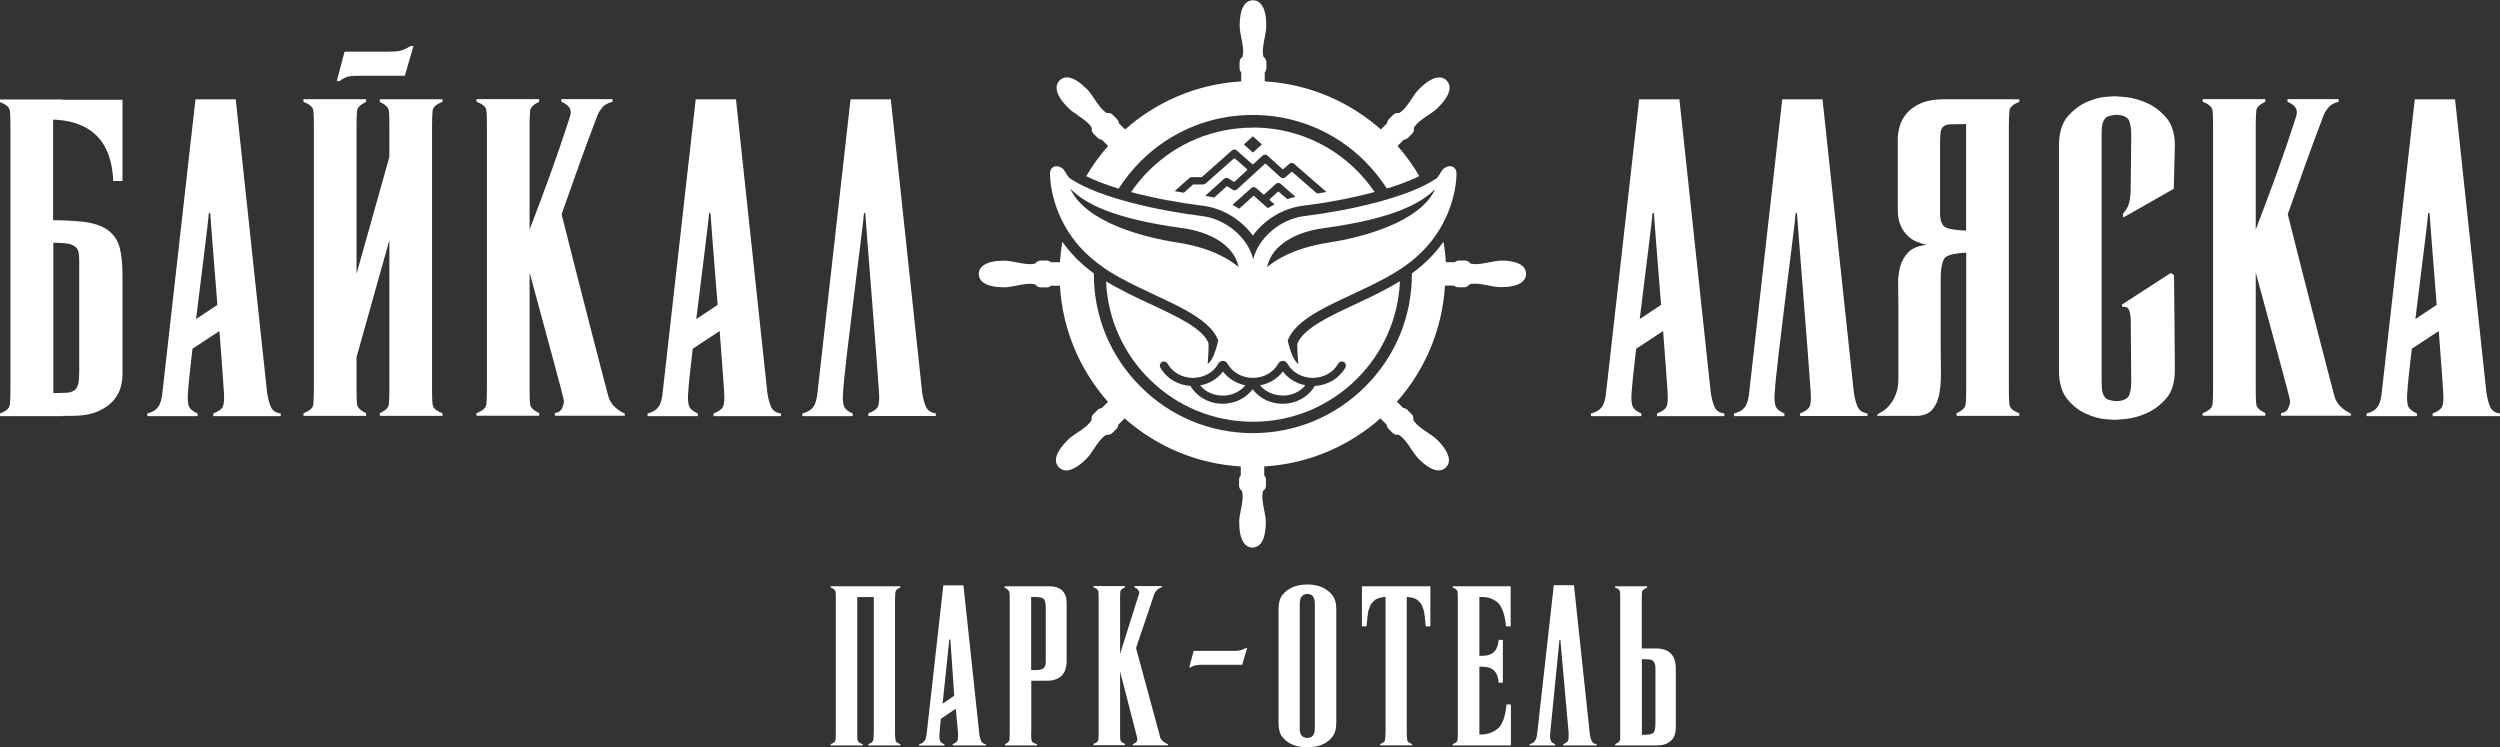 <?xml version="1.0" encoding="UTF-8"?> <svg xmlns="http://www.w3.org/2000/svg" viewBox="0 0 208.6 62.35"><rect x="0" y="0" width="208.6" height="62.35" fill="#333333" stroke="none"/><g fill="#fff"><path d="m125.27 21.75c-.31 0-.65.07-1.02.14-.55.11-1.12.22-1.57.09-.09-.15-.26-.24-.44-.24h-.5c-.13 0-.26.05-.35.14h-.75c-.03-.58-.1-1.15-.2-1.71-.64.91-1.49 1.82-2.63 2.64v.06c0 3.54-1.38 6.88-3.89 9.38-2.51 2.51-5.84 3.89-9.38 3.89s-6.88-1.38-9.38-3.89c-2.51-2.51-3.89-5.84-3.89-9.38 0-.02 0-.04 0-.06-1.13-.82-1.99-1.73-2.63-2.64-.09.56-.16 1.13-.2 1.71h-.75c-.1-.09-.22-.14-.35-.14h-.5c-.18 0-.35.09-.44.24-.45.13-1.02.02-1.57-.09-.36-.07-.71-.14-1.02-.14-.78 0-1.36.12-1.72.37-.35.24-.42.53-.42.74 0 .41.28 1.11 2.14 1.11.31 0 .65-.07 1.02-.14.55-.11 1.12-.22 1.57-.09.09.15.26.24.44.24h.5c.13 0 .26-.05.35-.14h.75c.22 3.71 1.7 7.08 4.01 9.69l-.53.53c-.13 0-.25.06-.34.15-.06.06-.29.29-.35.35-.13.13-.18.31-.14.48-.23.41-.71.74-1.18 1.05-.31.21-.6.4-.82.62-.55.56-.88 1.05-.96 1.47-.08.41.08.67.23.82.29.29.98.59 2.3-.73.22-.22.42-.51.62-.82.31-.47.64-.95 1.05-1.18.17.04.35-.01.48-.14.06-.06.29-.29.35-.35.09-.09.15-.21.15-.34l.53-.53c2.61 2.31 5.98 3.79 9.69 4.01v.75c-.09.1-.14.22-.14.35v.5c0 .18.09.34.24.44.13.45.02 1.02-.09 1.57-.07.36-.14.71-.14 1.02 0 .78.12 1.36.37 1.72.24.35.53.42.74.42.41 0 1.11-.28 1.11-2.14 0-.31-.07-.65-.14-1.02-.11-.55-.22-1.12-.09-1.57.15-.09.24-.26.24-.44v-.5c0-.13-.05-.26-.14-.35v-.75c3.71-.22 7.08-1.7 9.69-4.01l.53.53c0 .13.06.25.15.34.06.06.29.29.35.35.13.13.31.18.48.14.41.23.74.71 1.05 1.18.21.31.4.6.62.82.55.56 1.05.88 1.47.96.41.08.67-.08.82-.23.29-.29.59-.98-.73-2.3-.22-.22-.51-.42-.82-.62-.47-.31-.95-.64-1.18-1.05.04-.17-.01-.35-.14-.48-.06-.06-.29-.29-.35-.35-.09-.09-.21-.15-.34-.15l-.53-.53c2.31-2.61 3.79-5.98 4.01-9.69h.75c.1.09.22.14.35.14h.5c.18 0 .34-.09.44-.24.45-.13 1.02-.02 1.57.09.36.07.71.14 1.02.14.78 0 1.36-.12 1.72-.37.35-.24.42-.53.42-.74 0-.41-.28-1.11-2.14-1.11z"></path><path d="m89.92 9.62c.47.31.95.64 1.18 1.05-.04.17.01.35.14.48.06.06.29.29.35.35.09.09.21.15.34.15l.53.53c-.69.78-1.3 1.62-1.83 2.52.77.38 1.69.73 2.71 1.04.52-.81 1.12-1.56 1.81-2.26 2.51-2.51 5.84-3.89 9.38-3.89s6.88 1.38 9.38 3.89c.69.69 1.29 1.45 1.81 2.25 1.01-.31 1.94-.65 2.71-1.04-.53-.9-1.14-1.74-1.82-2.51l.53-.53c.13 0 .25-.06.34-.15.06-.06.29-.29.35-.35.13-.13.18-.31.14-.48.23-.41.71-.74 1.18-1.05.31-.21.6-.4.82-.62.56-.56.88-1.05.96-1.47.08-.41-.08-.67-.23-.82-.29-.29-.98-.59-2.3.73-.22.22-.42.51-.62.82-.31.47-.64.95-1.05 1.18-.17-.04-.35.01-.48.14-.06.06-.29.29-.35.35-.09.09-.15.21-.15.34l-.53.53c-2.61-2.31-5.98-3.79-9.69-4.01v-.75c.09-.1.14-.22.14-.35v-.5c0-.18-.09-.34-.24-.44-.13-.45-.02-1.02.09-1.57.07-.36.14-.71.14-1.02 0-.78-.12-1.36-.37-1.72-.24-.35-.53-.42-.74-.42-.41 0-1.11.28-1.11 2.14 0 .31.07.65.14 1.02.11.55.22 1.12.09 1.57-.15.09-.24.26-.24.44v.5c0 .13.05.26.14.35v.75c-3.71.22-7.08 1.7-9.69 4.01l-.53-.53c0-.13-.06-.25-.15-.34-.06-.06-.29-.29-.35-.35-.13-.13-.31-.18-.48-.14-.41-.23-.74-.71-1.05-1.18-.21-.31-.4-.6-.62-.82-.56-.56-1.05-.88-1.47-.96-.41-.08-.67.08-.82.23-.29.29-.59.98.73 2.3.22.22.51.42.82.62z"></path><path d="m104.54 10.65c-3.28 0-6.36 1.28-8.68 3.59-.56.56-1.05 1.16-1.48 1.79 2 .53 4.2.92 6.01 1.14 1.6.2 3.17 1.14 4.15 2.49.97-1.35 2.54-2.29 4.15-2.49 1.82-.22 4.01-.61 6.01-1.15-.43-.63-.93-1.23-1.48-1.79-2.32-2.32-5.4-3.59-8.68-3.59zm0 .72.75.68-.75.68-.75-.68zm2.85 5.23-.68-.59s-.03-.02-.05-.02-.04 0-.05.02l-.64.59s-.03.04-.03.06 0 .04.03.06l.38.33c-.19.1-.37.21-.56.32l-1.13-1s-.03-.02-.05-.02-.04 0-.05.02l-1.17 1.05c-.18-.12-.36-.23-.55-.33l1.57-1.4c.06-.05.13-.08.2-.08s.15.03.2.08l.59.52s.03.02.05.02.04 0 .05-.02l.96-.87c.06-.05.13-.08.2-.08s.15.03.2.08l1.24 1.09c-.24.05-.48.11-.71.19zm2.51-.45-2.06-1.79s-.03-.02-.05-.02-.04 0-.05.02l-.49.43c-.06.05-.13.08-.2.08s-.15-.03-.2-.08l-1.22-1.11s-.03-.02-.05-.02-.04 0-.05.02l-2.31 2.12c-.06.05-.13.08-.21.08-.06 0-.11-.02-.16-.05l-.43-.27s-.03-.01-.04-.01c-.02 0-.04 0-.05.02l-1.02.92c-.25-.06-.5-.11-.75-.15l1.58-1.42c.06-.05.13-.08.2-.08.06 0 .11.02.16.05l.43.27s.03.01.04.01c.02 0 .04 0 .05-.02l1.02-.94s.03-.04.02-.06c0-.02 0-.04-.03-.06l-.98-.86s-.03-.02-.05-.02-.04 0-.05.02l-2.35 2.08c-.06.05-.13.08-.2.08h-.82s-.04 0-.05.02l-.75.67c-.25-.04-.51-.08-.77-.13l1.22-1.09c.06-.05.13-.08.2-.08h.82s.04 0 .05-.02l2.49-2.21c.06-.05.13-.08.2-.08s.15.03.2.08l1.29 1.14s.03.02.05.02.04 0 .05-.02l.77-.71c.06-.05.13-.08.21-.08s.15.03.2.08l1.23 1.12s.03.02.05.02.04 0 .05-.02l.49-.43c.06-.05.13-.08.2-.08s.14.03.2.08l2.7 2.35c-.26.04-.52.09-.78.13z"></path><path d="m102.04 31.01c-.45.6-1.14 1.01-1.9 1.15.45.54 1.14.85 1.89.85s1.44-.32 1.89-.86c-.76-.15-1.43-.56-1.88-1.15z"></path><path d="m107.03 33.01c.75 0 1.44-.32 1.89-.86-.76-.15-1.43-.56-1.88-1.15-.45.6-1.14 1.01-1.9 1.15.45.54 1.14.85 1.89.85z"></path><path d="m92.06 22.33c3.46 2.34 8.55 3.5 9.57 6.03 0 .02.01.04.02.06-.13.57-.32 1.18-.55 1.57-.09.15-.2.28-.33.39.05-.67.1-1.55.06-1.77-.49-1.21-2.61-2.2-4.87-3.25-1.24-.58-2.51-1.18-3.67-1.89.13 3.07 1.39 5.94 3.58 8.13 2.32 2.32 5.4 3.59 8.68 3.59s6.36-1.28 8.68-3.59c2.19-2.19 3.45-5.06 3.58-8.13-1.17.71-2.43 1.31-3.67 1.89-2.25 1.05-4.38 2.04-4.89 3.32-.03.16.03 1.05.08 1.7-.13-.11-.24-.24-.33-.39-.23-.39-.43-1-.55-1.57 0-.02 0-.05.02-.06 1.01-2.54 6.11-3.69 9.57-6.03 4.14-2.81 4.5-6.92 4.49-7.86 0-.47-.39-.77-.92-.5-.39.19-.46.71-.77.93-2.38 1.6-7.33 2.68-11.02 3.13-1.96.24-3.82 1.81-4.25 3.6-.44-1.8-2.29-3.36-4.25-3.6-3.68-.45-8.63-1.53-11.02-3.13-.32-.21-.39-.73-.77-.93-.54-.27-.92.04-.92.5 0 .94.34 5.06 4.49 7.86zm18.37-3.29c5.82-.79 8.12-2.06 9.33-3.27-1.31 2.86-6.34 4.08-8.89 4.47-3.02.47-4.53 1.53-5.15 2.05.41-1.92 2.54-2.96 4.7-3.25zm-3.77 11.3c.08-.14.22-.23.38-.23s.31.09.38.23c.41.73 1.22 1.19 2.12 1.19s1.71-.45 2.12-1.19c.06-.11.18-.18.3-.18.06 0 .12.02.17.04.16.09.22.3.13.47-.5.89-1.47 1.48-2.55 1.53-.54.92-1.57 1.49-2.69 1.49-1 0-1.93-.45-2.5-1.21-.57.76-1.5 1.21-2.5 1.21-1.12 0-2.15-.57-2.69-1.49-1.08-.07-2.01-.64-2.51-1.53-.09-.17-.03-.37.13-.47.05-.03.11-.04.17-.04.12 0 .24.07.3.18.41.73 1.22 1.19 2.12 1.19s1.71-.45 2.12-1.19c.08-.14.22-.23.38-.23s.31.09.38.23c.41.73 1.22 1.19 2.12 1.19s1.71-.45 2.12-1.19zm-17.34-14.58c1.22 1.22 3.51 2.48 9.33 3.27 2.17.3 4.3 1.33 4.7 3.25-.62-.52-2.13-1.59-5.15-2.05-2.55-.39-7.57-1.61-8.89-4.47z"></path><path d="m154.95 33.83c-.15-.39-.24-.83-.29-1.31l-2.59-24.23h-3.36l-2.74 24.31c-.05.63-.17 1.08-.37 1.35-.19.27-.5.45-.91.55v.22h4.2v-.22c-.41-.17-.66-.39-.75-.66-.08-.27-.1-.66-.05-1.17.14-2.34 1.69-13.97 1.74-14.89h.11c.05.92.99 12.46 1.14 14.89.05.66.01 1.09-.11 1.29-.12.21-.38.38-.77.53v.22h5.62v-.22c-.44-.05-.73-.27-.87-.66z"></path><path d="m163.25 8.28h-.96c-.85 0-1.53.12-2.04.35s-.91.52-1.18.86c-.28.34-.47.7-.57 1.08s-.15.71-.15 1v5.98c0 .44.07.84.22 1.22s.38.71.71 1 .82.51 1.48.66c-.68.07-1.18.27-1.51.6s-.56.72-.69 1.18-.19.96-.18 1.5.02 1.06.02 1.57v6.44c0 .15-.02.34-.05.58-.04.24-.12.51-.24.78-.12.28-.29.55-.51.8-.22.26-.51.47-.88.64l-.11.18h3.46c.53-.05.94-.24 1.2-.57.27-.33.45-.76.55-1.29.1-.54.14-1.14.13-1.82s-.02-1.4-.02-2.15v-5.6c0-.92.13-1.52.38-1.79.23-.24 1.05-.37 1.75-.4v11.43c0 .58-.02 1-.05 1.26-.04.26-.29.49-.75.71v.22h5.23v-.22c-.51-.19-.79-.43-.82-.71-.04-.28-.05-.7-.05-1.26v-22.04c0-.56.02-.98.05-1.26.04-.28.31-.52.82-.71v-.22h-5.23zm-.95 10.68c-.28-.19-.42-.57-.42-1.13v-5.98c0-.37.02-.65.05-.86.04-.21.12-.36.26-.46.13-.1.33-.15.58-.16.19 0 .8-.01 1.28-.02v.11 8.78c-.69-.02-1.5-.12-1.75-.29z"></path><path d="m177.13 17.86.04.29s2.18-1.25 4.21-2.4c0-.05.09-3.56.09-3.56 0-1.05-.25-1.85-.75-2.41s-1.05-.97-1.66-1.22c-.61-.26-1.18-.41-1.71-.46-.54-.05-.83-.07-.88-.07-.02 0-.28.02-.77.05-.49.04-1.02.18-1.6.44s-1.11.66-1.59 1.22c-.47.56-.71 1.36-.71 2.41v18.76c0 1.05.24 1.85.71 2.41s1 .97 1.59 1.22c.58.26 1.12.4 1.6.44.49.04.74.05.77.05.05 0 .34-.02.88-.07.53-.05 1.11-.2 1.71-.46.61-.26 1.16-.66 1.66-1.22s.75-1.36.75-2.41c0 0-.05-7.18-.07-7.89-.06-.08-.14-.16-.29-.19-1.31.84-4.08 2.64-4.08 2.64l.09.19c.37-.07.64.03.67 1.14 0 .27.04 5.09.04 5.09 0 .41-.05.78-.16 1.1s-.56.52-1.07.52c-.24 0-.72-.1-.84-.2s-.21-.22-.27-.37-.1-.31-.11-.49-.02-.36-.02-.53v-20.71c0-.17 0-.35.02-.53.01-.18.05-.35.11-.49.06-.15.15-.27.27-.37s.6-.2.84-.2c.51 0 .97.21 1.07.52.11.32.16.68.16 1.1 0 0-.04 4.69-.05 4.76-.05.94-.18 1.37-.66 1.89z"></path><path d="m195.25 33.88c-.15-.16-.28-.36-.4-.62-.09-.19-2.53-9.69-3.96-15.38 1.13-3.19 1.77-5.06 3.01-8.3.09-.23.23-.4.33-.54.19-.27.5-.45.91-.55v-.22h-4.27v.22c.41.17.66.39.75.66.05.16.04.36-.04.6-1.24 3.85-2.17 6.27-3.36 9.41v-8.7c0-.58.02-1 .05-1.26.04-.26.29-.49.75-.71v-.22h-5.23v.22c.51.19.78.43.82.71s.05.7.05 1.26v22.04c0 .56-.02.98-.05 1.26-.04.28-.31.52-.82.71v.22h5.23v-.22c-.46-.22-.71-.46-.75-.71s-.05-.67-.05-1.26v-9.76c1.33 4.96 2.89 10.56 2.87 10.75-.02.22-.09.43-.18.62-.1.19-.29.32-.58.36v.22h5.83v-.18c-.15-.07-.3-.16-.46-.26s-.31-.23-.46-.38z"></path><path d="m207.73 33.83c-.15-.39-.24-.83-.29-1.31l-2.59-24.23h-3.36l-2.74 24.31c-.05.63-.17 1.08-.37 1.35-.19.27-.5.45-.91.55v.22h4.2v-.22c-.41-.17-.66-.39-.75-.66-.08-.27-.1-.66-.05-1.17.04-.64.18-1.96.37-3.57l2.25-1.48c.17 2.24.32 4.21.37 5.06.05.66.01 1.09-.11 1.29-.12.21-.38.38-.77.53v.22h5.62v-.22c-.44-.05-.73-.27-.87-.66zm-6.19-7.22c.48-3.93 1.04-8.29 1.07-8.84h.11c.03.5.31 4.09.6 7.67l-1.78 1.18z"></path><path d="m143.01 33.83c-.15-.39-.24-.83-.29-1.31l-2.59-24.23h-3.36l-2.74 24.31c-.05.63-.17 1.08-.37 1.35-.19.27-.5.45-.91.55v.22h4.2v-.22c-.41-.17-.66-.39-.75-.66-.08-.27-.1-.66-.05-1.17.04-.64.18-1.96.37-3.57l2.25-1.48c.17 2.24.32 4.21.37 5.06.05.66.01 1.09-.11 1.29-.12.21-.38.38-.77.53v.22h5.62v-.22c-.44-.05-.73-.27-.87-.66zm-6.19-7.22c.48-3.93 1.04-8.29 1.07-8.84h.11c.03.5.31 4.09.6 7.67l-1.78 1.18z"></path><path d="m5.23 8.3h-5.23v.22c.51.19.79.43.82.71.04.28.05.7.05 1.26v22.04c0 .56-.02.98-.05 1.26-.04.28-.31.52-.82.71v.22h5.23v-.02h.68c.97 0 1.74-.13 2.32-.4.57-.27 1-.58 1.29-.95s.48-.74.57-1.11c.09-.38.13-.69.13-.93v-8.39c0-.83-.07-1.53-.2-2.12-.13-.58-.4-1.06-.8-1.42-.4-.37-.97-.63-1.7-.78-.67-.15-1.99-.22-3.09-.23v-7.87c0-.19 0-.36 0-.52 2.29.09 4.84.99 5.02 5.12h.77v-6.77h-4.99v-.02zm.52 12.04c.26.07.45.17.58.29s.21.28.24.47c.02.19.04.4.04.62v9.26c0 .41-.02.74-.07.99-.05.24-.14.43-.27.55s-.33.2-.58.24c-.12.02-.68.03-1.24.04 0-.09 0-.17 0-.26v-12.29c.45.01 1.12.04 1.32.1z"></path><path d="m29.16 6.36c.25-.03.57-.04.99-.04h3.63l.72-2.48h-.24c-.44.28-.82.42-1.12.44s-.56.03-.78.03h-3.61l-.65 2.46h.24c.3-.24.57-.37.82-.4z"></path><path d="m77.21 33.83c-.15-.39-.24-.83-.29-1.31l-2.59-24.23h-3.36l-2.74 24.31c-.05.63-.17 1.08-.37 1.35-.19.27-.5.45-.91.55v.22h4.2v-.22c-.41-.17-.66-.39-.75-.66-.08-.27-.1-.66-.05-1.17.14-2.34 1.69-13.97 1.74-14.89h.11c.05.92.99 12.46 1.14 14.89.05.66.01 1.09-.11 1.29-.12.21-.38.38-.77.53v.22h5.62v-.22c-.44-.05-.73-.27-.87-.66z"></path><path d="m31.69 8.5c.46.22.71.46.75.71.04.26.05.68.05 1.26v2.62l-2.74 9.76v-12.38c0-.58.02-1 .05-1.26.04-.26.29-.49.75-.71v-.22h-5.23v.22c.51.19.79.43.82.71.04.28.05.7.05 1.26v22.04c0 .56-.02.98-.05 1.26-.04.28-.31.52-.82.71v.22h5.23v-.22c-.46-.22-.71-.46-.75-.71s-.05-.67-.05-1.26v-2.71l2.74-9.76v12.47c0 .58-.02 1-.05 1.26-.04.26-.29.49-.75.71v.22h5.23v-.22c-.51-.19-.79-.43-.82-.71-.04-.28-.05-.7-.05-1.26v-22.04c0-.56.02-.98.05-1.26.04-.28.31-.52.82-.71v-.22h-5.23z"></path><path d="m51.22 33.88c-.15-.16-.28-.36-.4-.62-.09-.19-2.53-9.69-3.96-15.38 1.13-3.19 1.77-5.06 3.01-8.3.09-.23.23-.4.33-.54.19-.27.5-.45.91-.55v-.22h-4.27v.22c.41.17.66.39.75.66.05.16.04.36-.04.6-1.24 3.85-2.17 6.27-3.36 9.41v-8.7c0-.58.02-1 .05-1.26.04-.26.29-.49.75-.71v-.22h-5.23v.22c.51.19.79.43.82.71.04.28.05.7.05 1.26v22.04c0 .56-.02.98-.05 1.26-.04.28-.31.52-.82.71v.22h5.23v-.22c-.46-.22-.71-.46-.75-.71s-.05-.67-.05-1.26v-9.76c1.33 4.96 2.89 10.56 2.87 10.75-.02.22-.09.43-.18.62-.1.19-.29.32-.58.36v.22h5.83v-.18c-.15-.07-.3-.16-.46-.26s-.31-.23-.46-.38z"></path><path d="m64.29 33.83c-.15-.39-.24-.83-.29-1.31l-2.59-24.23h-3.36l-2.74 24.31c-.05.63-.17 1.08-.37 1.35-.19.27-.5.45-.91.55v.22h4.2v-.22c-.41-.17-.66-.39-.75-.66-.08-.27-.1-.66-.05-1.17.04-.64.18-1.96.37-3.57l2.25-1.48c.17 2.24.32 4.21.37 5.06.05.66.01 1.09-.11 1.29-.12.21-.38.38-.77.53v.22h5.62v-.22c-.44-.05-.73-.27-.87-.66zm-6.19-7.22c.48-3.93 1.04-8.29 1.07-8.84h.11c.03.5.31 4.09.6 7.67l-1.78 1.18z"></path><path d="m22.55 33.83c-.15-.39-.24-.83-.29-1.31l-2.59-24.23h-3.36l-2.74 24.31c-.05.63-.17 1.08-.37 1.35-.19.27-.5.45-.91.55v.22h4.2v-.22c-.41-.17-.66-.39-.75-.66-.08-.27-.1-.66-.05-1.17.04-.64.18-1.96.37-3.57l2.25-1.48c.17 2.24.32 4.21.37 5.06.05.66.01 1.09-.11 1.29-.12.21-.38.38-.77.53v.22h5.62v-.22c-.44-.05-.73-.27-.87-.66zm-6.19-7.22c.48-3.93 1.04-8.29 1.07-8.84h.11c.03.5.31 4.09.6 7.67l-1.78 1.18z"></path><path d="m75.13 48.92v.11c-.25.09-.39.21-.41.35-.02.2-.04.41-.04.64v11.08c0 .25.01.46.04.64.01.15.15.27.41.35v.11h-2.67v-.11c.26-.09.4-.21.41-.35.02-.17.04-.39.04-.64v-11.28h-1.38v11.28c0 .34 0 .55.02.64.01.14.16.26.43.35v.11h-2.67v-.11c.26-.09.4-.21.41-.35.01-.09.02-.3.02-.64v-11.08c0-.32 0-.54-.02-.64-.02-.15-.16-.27-.41-.35v-.11h5.83z"></path><path d="m81.84 61.77c.07.2.22.31.43.32v.11h-2.78v-.11c.17-.06.31-.15.39-.26.05-.11.07-.33.06-.65l-.19-2.04-1.25.84-.11 1.2c-.02.27-.01.47.04.6.04.14.16.24.37.32v.11h-2.11v-.11c.2-.04.35-.13.45-.28.1-.12.16-.35.19-.67l1.38-12.31h1.68l1.31 12.27c.01.22.06.45.15.67zm-3.19-3.05.97-.67-.32-4.69h-.09z"></path><path d="m86.04 61.1c0 .31 0 .52.02.62.02.19.18.31.47.37v.11h-2.67v-.11c.24-.11.36-.23.37-.35.01-.09.02-.3.02-.64v-11.21c0-.21 0-.36-.02-.44-.01-.08-.05-.16-.11-.22-.06-.07-.16-.13-.3-.2v-.11h3.7c.98 0 1.48.47 1.48 1.4v4.8c0 1.12-.55 1.68-1.66 1.68h-1.29v4.3zm0-11.28v6.09h.45c.25 0 .44-.05.57-.14s.2-.29.2-.59v-4.43c0-.42-.06-.69-.19-.79-.12-.1-.36-.15-.71-.15h-.32z"></path><path d="m96.78 61.47c.05.2.19.37.43.5.06.04.14.08.24.13v.09h-2.93v-.11c.12-.02.22-.08.3-.17.09-.11.1-.26.04-.45l-1.4-5.44v5.06c0 .34 0 .55.02.64.01.12.14.24.39.35v.11h-2.63v-.11c.26-.09.4-.21.41-.35.01-.09.02-.3.02-.64v-11.08c0-.32 0-.54-.02-.64-.02-.15-.16-.27-.41-.35v-.11h2.63v.11c-.25.11-.38.23-.39.35-.01.09-.02.3-.02.64v4.56l1.55-4.91c.05-.14.06-.24.02-.3-.04-.15-.16-.26-.37-.34v-.11h2.28v.11c-.22.06-.37.16-.45.28-.07.07-.13.16-.17.26l-1.53 4.52 2 7.38z"></path><path d="m100.26 55.47c-.41 0-.72.07-.92.22h-.11l.37-1.38h3.4c.39 0 .7-.08.95-.24h.11l-.41 1.4h-3.4z"></path><path d="m109.09 48.77c.88 0 1.56.28 2.04.84.25.29.37.7.37 1.23v9.44c0 .55-.12.97-.37 1.25-.45.55-1.13.82-2.04.82s-1.61-.27-2.06-.82c-.24-.27-.35-.69-.35-1.25v-9.44c0-.55.12-.96.35-1.23.47-.56 1.16-.84 2.06-.84zm0 12.8c.41 0 .62-.26.62-.78v-10.41c0-.55-.21-.82-.62-.82s-.64.27-.64.82v10.41c0 .52.21.78.64.78z"></path><path d="m113.65 48.92h5.7v3.34h-.39s0-.17-.03-.36c-.02-.19-.03-.32-.04-.37 0-.06-.02-.16-.04-.33-.02-.16-.04-.27-.07-.33s-.06-.15-.1-.27-.09-.21-.14-.26-.11-.12-.19-.2-.16-.14-.25-.18-.2-.07-.32-.1-.25-.05-.4-.05v11.28c0 .25.01.46.04.64.01.15.15.27.41.35v.11h-2.67v-.11c.26-.09.4-.21.41-.35.02-.17.04-.39.04-.64v-11.28c-.15 0-.28.02-.4.05s-.22.07-.32.1c-.09.04-.18.1-.25.18s-.14.15-.19.2-.1.14-.14.26-.08.21-.1.27c-.03.06-.05.17-.07.33s-.03.27-.04.33c0 .06-.02.18-.04.37s-.03.31-.03.36h-.39v-3.34z"></path><path d="m125.7 58.78h.37v3.42h-4.86v-.11c.26-.09.4-.21.41-.35.01-.09.02-.3.02-.64v-11.08c0-.32 0-.54-.02-.64-.02-.15-.16-.27-.41-.35v-.11h4.84v3.34h-.39c-.05-.54-.14-.98-.28-1.33s-.31-.6-.53-.75-.42-.25-.62-.3c-.19-.05-.43-.07-.7-.07h-.09v4.91h.28c.82 0 1.26-.44 1.33-1.33h.35v3.57h-.35c-.06-.88-.5-1.33-1.33-1.33h-.28v5.66h.09c.57 0 1.06-.17 1.45-.5.39-.34.63-1.01.72-2.02z"></path><path d="m130.19 53.4h-.07l-.77 7.77c-.03.27-.01.47.04.6.04.14.16.24.37.32v.11h-2.13v-.11c.2-.04.35-.13.45-.28.1-.12.16-.35.19-.67l1.38-12.31h1.68l1.31 12.27c.01.22.06.45.15.67.07.2.22.31.43.32v.11h-2.78v-.11c.17-.06.31-.15.39-.26.05-.11.07-.33.06-.65l-.69-7.77z"></path><path d="m134.77 48.92h2.67v.11c-.26.1-.4.22-.43.35-.01.1-.02.31-.02.64v4.09h1.18c1.11 0 1.66.56 1.66 1.68v4.9c0 .51-.14.89-.43 1.14s-.67.37-1.14.37h-3.49v-.11s.09-.05.13-.07.07-.03.1-.05c.03-.01.06-.03.07-.07.02-.03.04-.05.06-.07.02-.01.03-.04.04-.08s.01-.07.02-.09c0-.02 0-.06 0-.11v-11.54c0-.32 0-.54-.02-.64-.02-.15-.16-.27-.41-.35v-.11zm2.22 12.39h.24c.35 0 .59-.05.71-.15s.19-.36.19-.78v-4.63c0-.21-.04-.37-.11-.49s-.16-.18-.26-.21c-.1-.02-.23-.04-.39-.04h-.37v6.3z"></path></g></svg> 